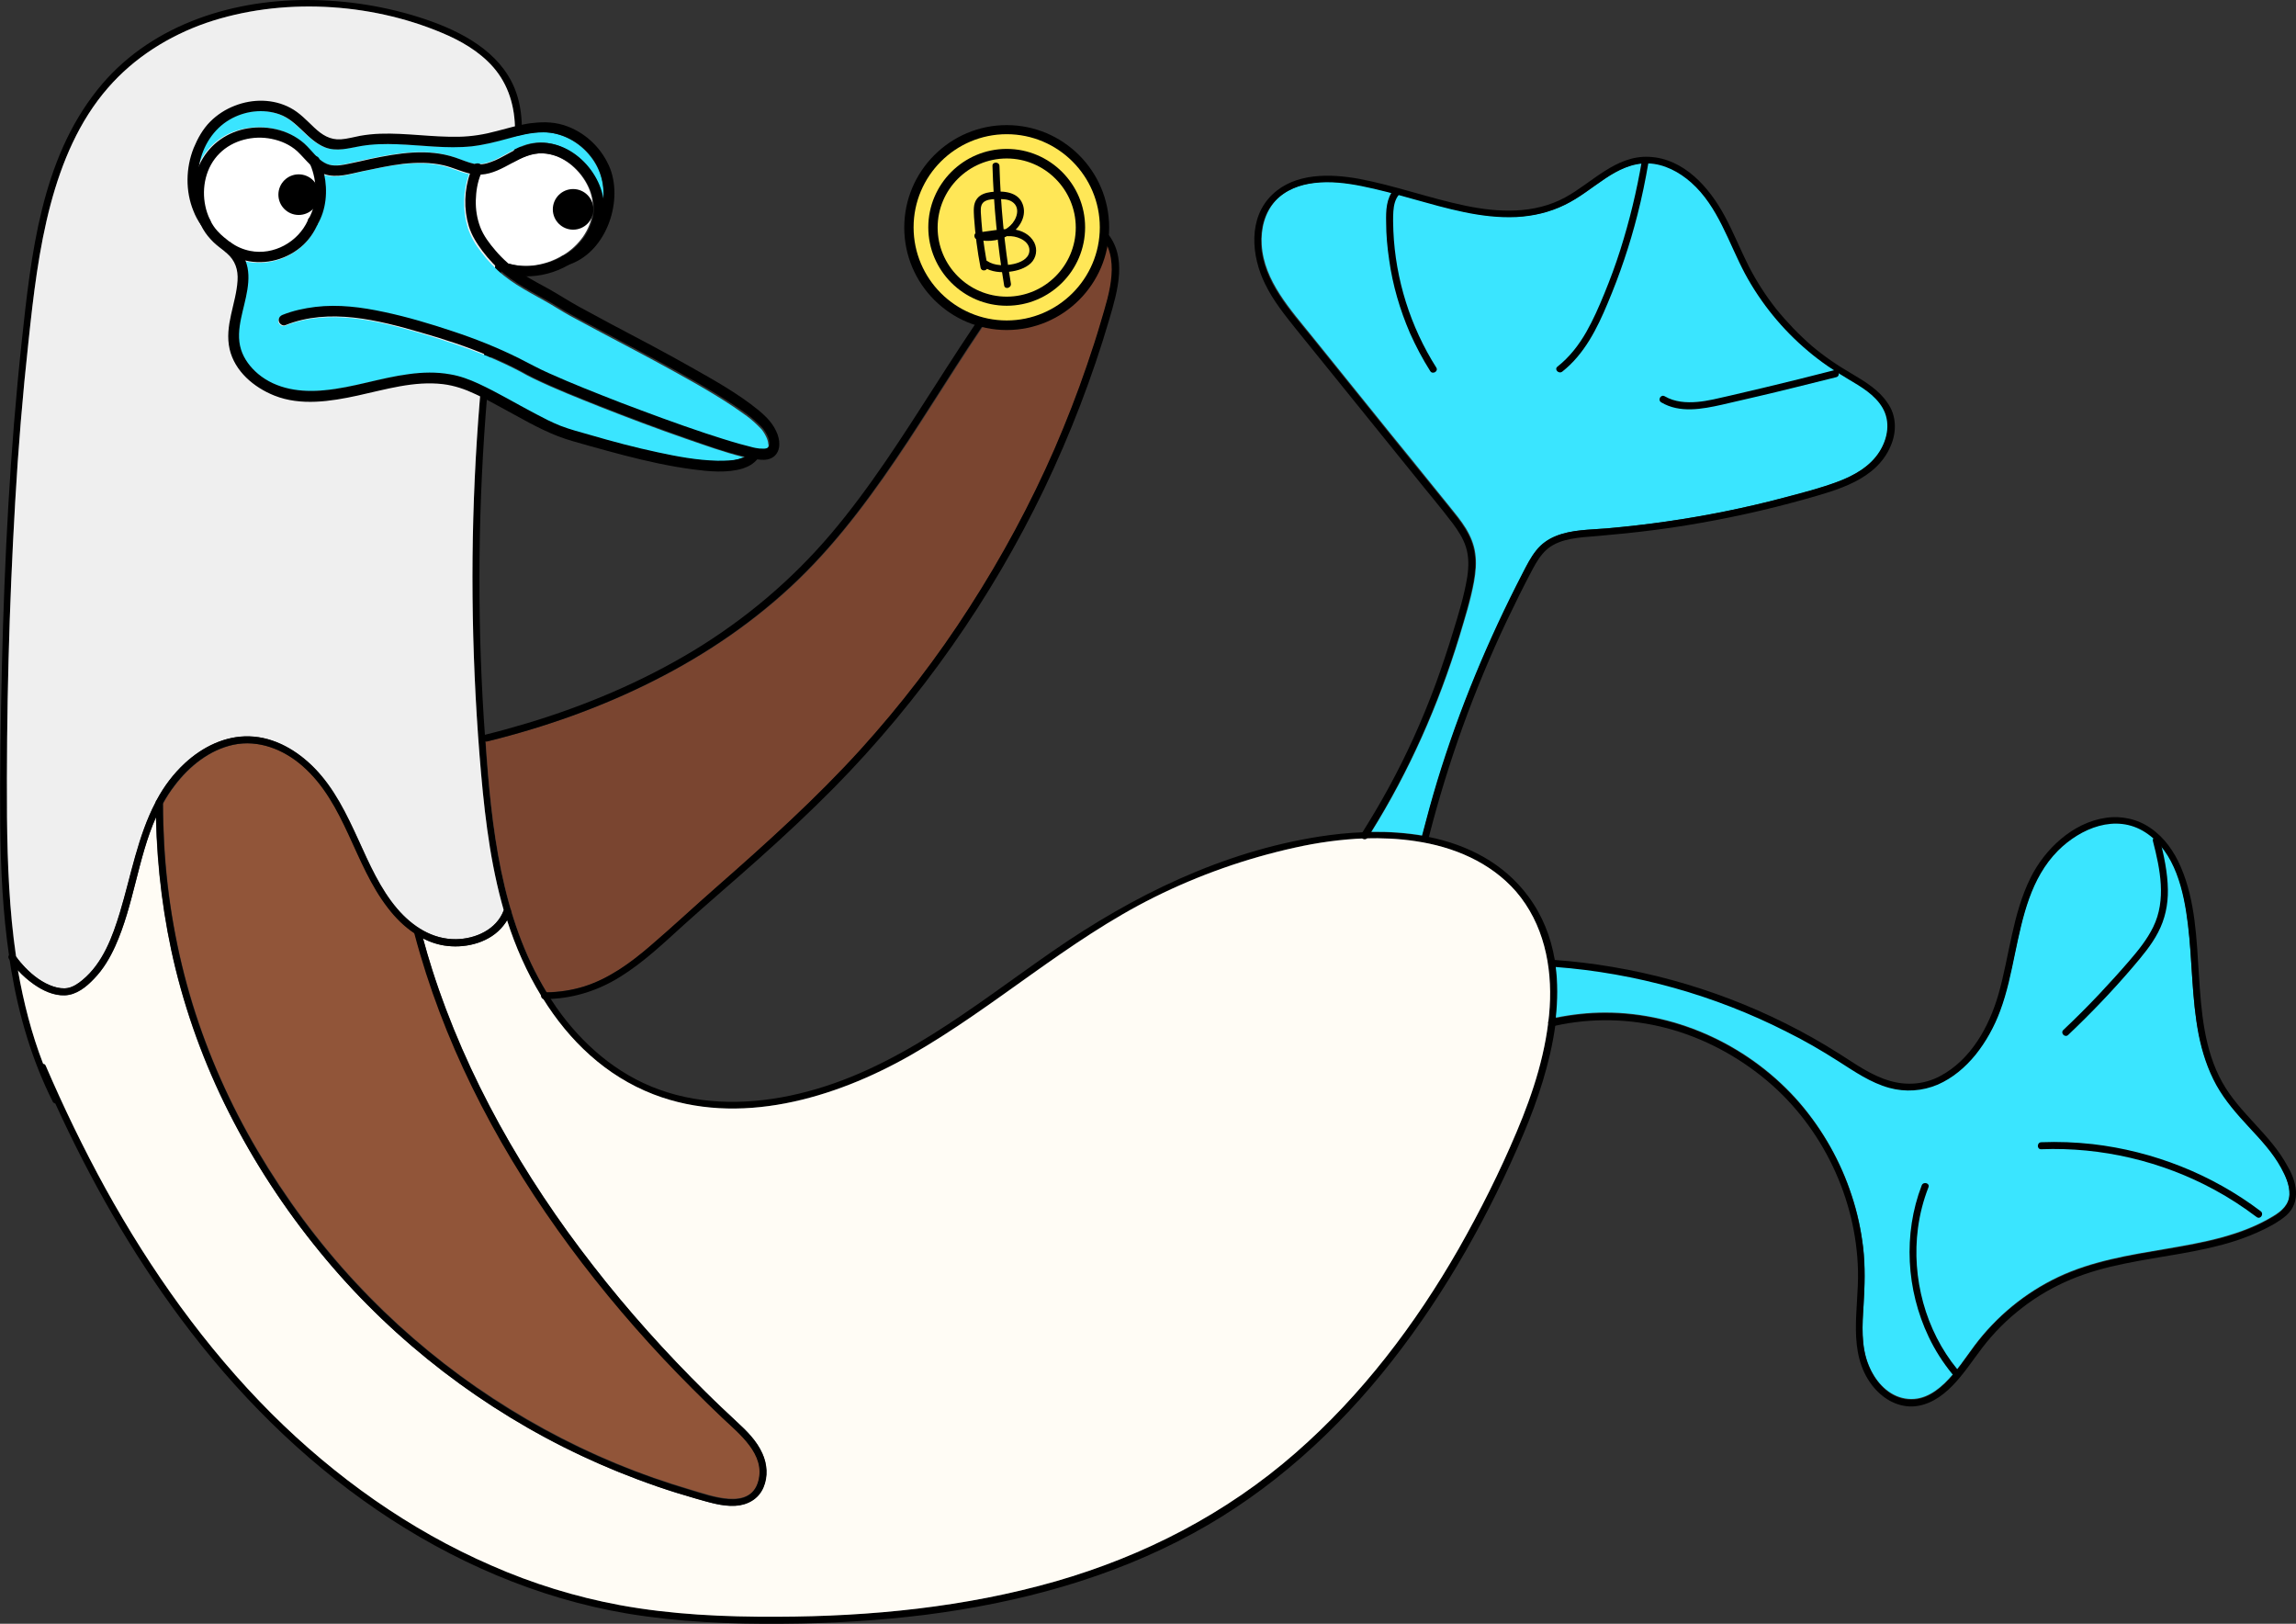 <?xml version="1.0" encoding="utf-8"?>
<!-- Generator: Adobe Illustrator 27.9.2, SVG Export Plug-In . SVG Version: 6.00 Build 0)  -->
<svg version="1.1" id="Calque_1" xmlns="http://www.w3.org/2000/svg" xmlns:xlink="http://www.w3.org/1999/xlink" x="0px" y="0px"
	 viewBox="0 0 983.9 695.7" style="enable-background:new 0 0 983.9 695.7;" xml:space="preserve">
<rect x="0" y="0" width="983.9" height="695.7" fill="#333333" stroke="none"/>
<style type="text/css">
	.st0{fill:#FFFCF5;}
	.st1{fill:#915539;}
	.st2{fill:#7A4530;}
	.st3{fill:#3AE5FF;}
	.st4{fill:#EFEFEF;}
	.st5{fill:#FFFFFF;}
	.st6{fill:#FFE757;}
</style>
<path d="M666.7,413.9c-0.1-1-0.3-2-0.5-3c-1.7-9.6-5.2-18.7-11.4-27c-10.6-14.2-25.9-21.9-42.5-25.3c-1-0.2-1.9-0.4-2.9-0.5
	c-7.2-1.2-14.6-1.7-21.9-1.6c-1.2,0-2.4,0-3.6,0.1c-6.2,0.2-12.4,0.9-18.3,1.8c-41.8,6.5-80.1,25.3-114.6,49.2
	c-34.2,23.7-67.3,51.2-108.7,61c-19.7,4.7-40.7,5.2-59.9-1.8c-18.1-6.5-33.1-19.6-44-35.2c-0.8-1.2-1.6-2.4-2.4-3.6
	c-0.6-1-1.2-1.9-1.8-2.9c-19.5-31.9-23.7-70.7-26.2-107.6c-0.1-0.9-0.1-1.8-0.2-2.7c-0.2-2.4-0.3-4.8-0.5-7.1
	c-2.9-46.2-2.4-92.6,1.5-138.7c2-23.4,4.8-46.7,8.6-69.8c1.7-10.6,4-21.2,5.4-31.9c1.3-9.9,1.5-20.2-2.3-29.5
	c-6.5-15.8-22.8-24.3-38.1-29.5C166.1,2.8,148.7,0,131.5,0C97.9,0,63.3,11.4,41.8,38.4c-24.2,30.2-28.5,70.9-32.5,108
	c-5,46.5-7.4,93.1-8.5,139.8c-0.5,22.5-0.9,45-0.7,67.6c0.2,18.6,1.1,37.3,3.8,55.8c0,0,0,0,0,0c0.1,0.5,0.1,1,0.2,1.5
	c0.2,1.5,0.5,3,0.7,4.5c3.3,19.6,8.9,38.7,17.8,56.4c0.2,0.5,0.7,0.7,1.1,0.8c14.8,32.4,32.4,63.5,53.7,92.1
	c23.5,31.6,51.6,59.9,84.2,82.1c32.1,21.9,68.6,37.8,107,44.3c22.1,3.7,44.5,4.6,66.9,4.4c20.3-0.1,40.7-1.3,60.9-3.8
	c39.9-5.1,79.4-15.6,114.8-34.9c33.5-18.2,62-44.1,85.4-74c23.2-29.6,41.8-62.9,56.4-97.5c5.9-14,11.3-30.1,13.5-46.2
	c0.1-1.1,0.3-2.1,0.4-3.1C667.6,428.6,667.6,421.1,666.7,413.9z M649.9,485c-7.2,17.1-15.6,33.8-24.8,50
	c-18.6,32.5-41.6,62.8-69.9,87.5c-29.7,26-64.9,44.1-102.7,55c-38.8,11.1-79.3,15.1-119.5,15.2c-22.6,0.1-45.2-0.9-67.5-5
	c-18.8-3.5-37.3-9.2-54.8-16.9c-35.3-15.3-67.1-38-94.3-65.1c-28.4-28.4-51.8-61.4-71.2-96.5c-9.4-17.1-17.9-34.7-25.6-52.6
	c-0.2-0.5-0.6-0.8-1.1-0.8c-5-12.9-8.4-26.4-10.8-40c-0.3-2-0.7-3.9-0.9-5.9C4,390.2,3.2,370,3,350.2c-0.3-45,0.9-90.1,3.5-135
	c1.3-23,3.2-45.9,5.7-68.8c2.1-19.8,4.4-39.7,9.5-58.9c4.8-18,12.2-35.7,24.6-49.9c11.2-12.9,26-22.2,42.1-27.8
	C120.4-1.1,158.2,1,189.2,14c8.2,3.4,16.2,8,22.1,14.7c6.7,7.6,9.4,17.2,9.4,27.2c0,10.8-2.5,21.4-4.4,31.9
	c-1.9,11.2-3.7,22.4-5.2,33.6c-6.1,44.4-9,89.3-8.6,134.2c0.2,22.7,1.2,45.4,3,68c1.7,21.1,3.9,42.4,9.4,62.9c0.3,1.2,0.7,2.4,1,3.6
	c0.4,1.4,0.8,2.8,1.3,4.2c3.6,11.3,8.5,22.4,14.7,32.5l0,0c0.2,0.3,0.4,0.6,0.6,0.9c11.3,18.2,27,33.3,47.5,41.2
	c36.4,14,77.5,1.8,110-16.7c36.2-20.6,67.2-49.2,104.6-67.8c19.1-9.5,39.3-16.6,60.1-21.2c9.8-2.2,19.9-3.6,30.1-4h0
	c7.2-0.2,14.5,0.1,21.7,1.2c16.3,2.4,32.1,9,43.1,21.6c11.8,13.6,15.5,31.7,14.4,49.3C662.9,450,657.1,468.1,649.9,485z"/>
<g>
	<path class="st0" d="M664.1,431.5c-1.2,18.5-7,36.5-14.2,53.5c-7.2,17.1-15.6,33.8-24.8,50c-18.6,32.5-41.6,62.8-69.9,87.5
		c-29.7,26-64.9,44.1-102.7,55c-38.8,11.1-79.3,15.1-119.5,15.2c-22.6,0.1-45.2-0.9-67.5-5c-18.8-3.5-37.3-9.2-54.8-16.9
		c-35.3-15.3-67.1-38-94.3-65.1c-28.4-28.4-51.8-61.4-71.2-96.5c-9.4-17.1-17.9-34.7-25.6-52.6c-0.2-0.5-0.6-0.8-1.1-0.8
		c-5-12.9-8.4-26.4-10.8-40c2,2.2,4.3,4.2,6.7,5.9c3.8,2.7,8.6,5,13.4,4.8c5-0.2,9.2-3.6,12.5-7.1c3.9-4,6.8-8.9,9.1-14
		c7.9-17.5,9.6-37.6,17.4-55.1c0.5,21.8,3.2,43.6,8.4,64.8c5.6,22.7,13.9,44.6,24.8,65.3c11,21.1,24.5,41.1,39.8,59.3
		c14.9,17.7,31.8,33.8,50.1,47.9c18.4,14.1,38.3,26.2,59.3,36.1c10.5,5,21.3,9.3,32.3,13.1c5.5,1.9,11,3.6,16.6,5.2
		c5.4,1.5,11.2,3.5,16.9,3.1c5.3-0.3,10-3,12.1-7.9c2-4.6,1.6-10-0.4-14.5c-2.4-5.4-6.7-9.7-11-13.6c-4.4-4.2-8.9-8.3-13.2-12.6
		c-17.2-17-33.5-35-48.3-54.2c-14.9-19.1-28.5-39.4-40.2-60.6c-11.6-21.1-21.4-43.3-28.8-66.3c-1.4-4.4-2.7-8.9-3.9-13.3
		c3.2,1.6,6.7,2.8,10.5,3.2c8.6,1,18.4-1.7,23.9-8.7c0.6-0.7,1.1-1.5,1.6-2.3c3.6,11.3,8.5,22.4,14.7,32.5l0,0
		c0.1,0.4,0.2,0.7,0.6,0.9c11.3,18.2,27,33.3,47.5,41.2c36.4,14,77.5,1.8,110-16.7c36.2-20.6,67.2-49.2,104.6-67.8
		c19.1-9.5,39.3-16.6,60.1-21.2c9.8-2.2,19.9-3.6,30.1-4h0c7.2-0.2,14.5,0.1,21.7,1.2c16.3,2.4,32.1,9,43.1,21.6
		C661.5,395.8,665.2,413.9,664.1,431.5z"/>
</g>
<g>
	<path class="st1" d="M325,634.6c-3.6,12.6-20.3,6.2-28.8,3.7c-10.9-3.2-21.6-6.9-32.1-11.3c-21.1-8.7-41.2-19.8-59.9-32.7
		c-18.8-13-36.2-28.1-51.8-44.9c-16-17.2-30-36.2-42-56.5c-11.7-19.8-21.1-40.8-27.8-62.7c-6.9-22.3-10.9-45.4-12.2-68.7
		c-0.3-5.7-0.5-11.5-0.5-17.2c1.5-2.7,3.1-5.3,5.1-7.8c6.2-8.2,14.9-15.2,25.1-17.4c10.9-2.3,21.6,2,29.7,9.1
		c18.4,16.1,22,42,36.6,60.8c3.2,4.2,7,8,11.4,10.9c6,22.7,14.4,44.6,24.7,65.7c10.4,21.4,22.8,41.7,36.6,61.1
		c13.8,19.4,29,37.8,45.3,55.2c8.1,8.7,16.5,17.1,25.1,25.2C316.7,614.2,328.3,623,325,634.6z"/>
</g>
<path d="M327.2,637.3c-2.1,5-6.8,7.6-12.1,7.9c-5.7,0.3-11.5-1.6-16.9-3.1c-5.6-1.6-11.1-3.3-16.6-5.2c-11-3.8-21.8-8.2-32.3-13.1
	c-21-9.8-40.9-22-59.3-36.1c-18.4-14.1-35.2-30.1-50.1-47.9c-15.3-18.2-28.8-38.2-39.8-59.3c-10.8-20.7-19.2-42.7-24.8-65.3
	c-5.2-21.2-7.9-43-8.4-64.8c-0.1-2.1-0.1-4.2-0.1-6.3c0,0,0-0.1,0-0.1c0-0.5,0.2-0.8,0.5-1c0.9-0.7,2.5-0.3,2.5,1.1v0.4
	c0,5.7,0.2,11.5,0.5,17.2c1.3,23.3,5.4,46.4,12.2,68.7c6.8,21.9,16.2,43,27.8,62.7c11.9,20.2,26,39.3,42,56.5
	c15.6,16.8,33,31.8,51.8,44.9c18.7,13,38.9,24,59.9,32.7c10.5,4.3,21.2,8.1,32.1,11.3c8.5,2.5,25.2,8.9,28.8-3.7
	c3.3-11.7-8.2-20.5-15.6-27.5c-8.6-8.2-17-16.6-25.1-25.2c-16.3-17.4-31.5-35.8-45.3-55.2c-13.8-19.4-26.1-39.7-36.6-61.1
	c-10.3-21-18.7-43-24.7-65.7c0-0.2-0.1-0.3-0.1-0.5c-0.5-1.9,2.4-2.7,2.9-0.8c0.3,1.1,0.6,2.3,0.9,3.4c1.2,4.5,2.5,8.9,3.9,13.3
	c7.3,23,17.1,45.1,28.8,66.3c11.7,21.3,25.3,41.5,40.2,60.6c14.9,19.1,31.1,37.2,48.3,54.2c4.3,4.3,8.7,8.5,13.2,12.6
	c4.3,4,8.6,8.2,11,13.6C328.8,627.3,329.2,632.6,327.2,637.3z"/>
<g>
	<path class="st2" d="M476.5,117.9c-0.5,6.8-2.7,13.5-4.6,20c-1.8,6.2-3.8,12.3-5.9,18.4c-4.2,12.2-8.8,24.1-13.9,35.9
		c-10.3,23.5-22.5,46.2-36.4,67.8c-13.9,21.6-29.6,42.1-46.9,61.2c-19.1,21-40.2,40-61.5,58.7c-9.6,8.4-19,17.2-28.7,25.5
		c-8.4,7.2-17.6,13.9-28.2,17.2c-5.2,1.6-10.6,2.5-16.1,2.5c-19.5-31.9-23.7-70.7-26.2-107.6c0.3,0.1,0.6,0.2,1,0.1
		c24.7-6.1,48.8-14.6,71.5-26.1c22.6-11.4,43.7-25.8,61.9-43.4c18.1-17.6,33-38.2,46.9-59.2c14-21.3,27.2-43.2,42.2-63.8
		c3.8-5.2,7.7-10.3,11.8-15.3c2-2.4,4-4.8,6.1-7.2c2-2.3,4.1-4.5,6.8-5.9c5.3-2.8,11.2-0.6,15.1,3.4
		C475.9,104.9,477,111.4,476.5,117.9z"/>
</g>
<path d="M475.4,136.7c-7.3,24.9-16.7,49.3-27.9,72.7c-11.3,23.5-24.6,46.2-39.6,67.5c-15.1,21.5-32,41.8-50.4,60.5
	C347,348,336.2,358.1,325.1,368c-10.6,9.5-21.5,18.7-32.1,28.3c-8.6,7.8-17.2,16-27.2,22.2c-9.1,5.7-19.2,9-29.8,9.5
	c-0.9,0.1-1.8,0.1-2.7,0.1c-0.3,0-0.6-0.1-0.8-0.2c-0.3-0.2-0.5-0.5-0.6-0.9l0,0c-0.2-0.8,0.3-1.8,1.4-1.8c0.3,0,0.6,0,0.8,0
	c5.5-0.1,10.9-0.9,16.1-2.5c10.7-3.4,19.8-10,28.2-17.2c9.7-8.3,19.1-17.1,28.7-25.5c21.3-18.7,42.4-37.7,61.5-58.7
	c17.3-19.1,33-39.5,46.9-61.2c13.9-21.6,26.1-44.2,36.4-67.8c5.1-11.8,9.8-23.8,13.9-35.9c2.1-6.1,4.1-12.2,5.9-18.4
	c1.9-6.5,4.1-13.2,4.6-20c0.5-6.4-0.6-13-5.3-17.8c-3.9-4.1-9.8-6.2-15.1-3.4c-2.7,1.4-4.8,3.7-6.8,5.9c-2.1,2.3-4.1,4.7-6.1,7.2
	c-4.1,5-8,10.1-11.8,15.3c-15.1,20.6-28.2,42.5-42.2,63.8c-13.9,21-28.7,41.6-46.9,59.2c-18.2,17.6-39.3,32-61.9,43.4
	c-22.7,11.5-46.8,20-71.5,26.1c-0.4,0.1-0.7,0-1-0.1c-1-0.5-1.2-2.1-0.2-2.7c0.1-0.1,0.2-0.1,0.4-0.1c6.1-1.5,12.2-3.2,18.2-5
	c24.9-7.5,49-17.7,71.2-31.1c22.2-13.5,42-30.2,58.8-50c16.8-19.8,30.7-41.8,44.7-63.6c13.9-21.7,27.9-43.4,44.8-63
	c3.8-4.4,8.2-9,14.4-9.5c5.4-0.4,10.7,2.6,14,6.7C483.4,109.8,478.9,124.7,475.4,136.7z"/>
<g>
	<path class="st3" d="M805.6,193.5c-4.1,6.3-10.9,10.2-17.7,12.8c-7.6,2.9-15.7,5-23.6,7c-8.3,2.2-16.6,4.1-24.9,5.8
		c-16.8,3.4-33.7,5.8-50.8,7.3c-7.2,0.6-15,0.5-21.8,3.3c-3.3,1.3-6.1,3.4-8.3,6.1c-2.4,2.9-4.1,6.3-5.8,9.7
		c-14.8,28.6-27.2,58.3-36.6,89.1c-2.3,7.6-4.5,15.3-6.4,23c0,0.2-0.1,0.3-0.1,0.4c-7.2-1.2-14.6-1.7-21.9-1.6
		c16.3-26.1,28.8-54.4,37.8-83.9c2.3-7.7,4.8-15.5,6.2-23.4c0.7-4,1.1-8,0.5-12c-0.5-3.8-2-7.4-4-10.7c-2.1-3.4-4.6-6.4-7.1-9.5
		c-2.8-3.5-5.7-7-8.5-10.5c-5.6-6.9-11.1-13.8-16.7-20.6c-11.1-13.8-22.2-27.5-33.3-41.3c-9.3-11.6-21-24.1-21.9-39.7
		c-0.4-6.8,1.3-13.8,6-18.9c4.4-4.7,10.6-7,16.9-7.7c6.7-0.8,13.4,0,20,1.3c7.5,1.5,14.9,3.6,22.3,5.6c14.3,4,29.1,8.4,44.2,7.7
		c7.2-0.3,14.2-2,20.7-5.2c6.2-3,11.5-7.4,17.2-11.2c5.5-3.7,11.7-6.8,18.5-6.6c6.9,0.2,13.4,3.7,18.5,8.2
		c11.6,10.3,15.9,25.9,23.1,39.1c6.8,12.7,16.1,24,27.1,33.2c5.4,4.5,11.2,8.4,17.2,12c5.4,3.2,11.4,6.6,14.6,12.2
		C810.4,180.7,809.2,187.8,805.6,193.5z"/>
</g>
<path d="M810.2,191.1c-6.2,14.6-23,18.9-36.8,22.8c-16.7,4.7-33.7,8.4-50.8,11.2c-8.5,1.4-17.2,2.5-25.8,3.4
	c-4.2,0.4-8.5,0.8-12.7,1.2c-3.7,0.3-7.3,0.5-10.9,1.2c-3.6,0.7-7.2,1.9-10.1,4.3c-2.8,2.4-4.7,5.6-6.4,8.8
	c-3.9,7.3-7.5,14.7-11.1,22.2c-14,29.6-25.1,60.4-33.2,92.1c0,0.1,0,0.1-0.1,0.2c-0.6,1.5-2.9,0.9-2.9-0.5c0-0.1,0-0.3,0.1-0.4
	c2-7.7,4.1-15.4,6.4-23c9.4-30.8,21.8-60.5,36.6-89.1c1.7-3.3,3.4-6.7,5.8-9.7c2.2-2.8,5.1-4.8,8.3-6.1c6.8-2.8,14.6-2.7,21.8-3.3
	c17.1-1.5,34-3.9,50.8-7.3c8.4-1.7,16.7-3.6,24.9-5.8c7.9-2.1,15.9-4.1,23.6-7c6.9-2.6,13.7-6.4,17.7-12.8
	c3.6-5.7,4.8-12.8,1.3-18.8c-3.3-5.6-9.2-9-14.6-12.2c-6.1-3.6-11.9-7.5-17.2-12c-11-9.2-20.3-20.6-27.1-33.2
	c-7.1-13.3-11.5-28.8-23.1-39.1c-5.1-4.5-11.6-8-18.5-8.2c-6.8-0.2-13,2.9-18.5,6.6c-5.7,3.8-11,8.2-17.2,11.2
	c-6.5,3.2-13.5,4.8-20.7,5.2c-15,0.7-29.8-3.7-44.2-7.7c-7.4-2.1-14.8-4.1-22.3-5.6c-6.6-1.3-13.3-2.1-20-1.3
	c-6.3,0.7-12.5,3-16.9,7.7c-4.7,5-6.4,12.1-6,18.9c0.9,15.6,12.5,28.1,21.9,39.7c11.1,13.8,22.2,27.5,33.3,41.3
	c5.6,6.9,11.1,13.8,16.7,20.6c2.8,3.5,5.7,7,8.5,10.5c2.5,3.1,5,6.1,7.1,9.5c2,3.3,3.5,6.8,4,10.7c0.6,4,0.2,8-0.5,12
	c-1.5,7.9-3.9,15.7-6.2,23.4c-9,29.4-21.5,57.7-37.8,83.9c-0.5,0.8-1,1.5-1.4,2.3c-0.3,0.5-0.7,0.7-1.2,0.7h0c-1,0-2.1-1.1-1.4-2.2
	c0.1-0.2,0.3-0.5,0.4-0.7c4-6.4,7.8-12.8,11.4-19.4c7.7-14.1,14.3-28.8,19.9-43.9c2.7-7.4,5.2-14.9,7.5-22.4
	c2.4-7.8,4.9-15.9,6.2-24c0.6-4.2,0.7-8.5-0.6-12.6c-1.2-3.8-3.4-7.1-5.7-10.2c-5.3-7-11.1-13.8-16.6-20.7
	c-11.2-13.9-22.5-27.8-33.7-41.7c-5.6-7-11.3-13.9-16.9-20.9c-4.8-6-9.7-12.1-13.1-19.1c-6-12-7.5-28.5,3.1-38.5
	c9.7-9.3,24.7-8.9,37-6.7c15.4,2.9,30.2,8.3,45.5,11.5c14.3,3,29.6,3.7,42.9-3.5c11.6-6.3,21.7-18.1,36-17.4
	c14.9,0.7,25.8,13.1,32.4,25.4c3.8,7,6.7,14.4,10.3,21.5c3.3,6.4,7.2,12.5,11.7,18.2c4.6,5.7,9.7,11,15.2,15.8
	c5.5,4.7,11.5,8.7,17.7,12.3c5.4,3.2,11.1,6.7,14.7,12C812.7,177.8,812.9,184.9,810.2,191.1z"/>
<g>
	<path class="st3" d="M981.1,511.7c-0.2,4.4-3.4,7.2-6.9,9.3c-13.8,8.4-30,11.3-45.8,14c-15.8,2.7-31.8,5.2-46.4,12.1
		c-14.1,6.7-26.5,16.9-35.8,29.3c-7.1,9.5-16.7,26.1-31.1,22.5c-6.8-1.7-11.8-7.7-14.3-14c-3.4-8.2-2.7-17.4-2.2-26.1
		c0.5-8.2,0.8-16.3-0.2-24.5c-0.9-7.6-2.5-15-4.9-22.2c-4.7-14.4-12.3-27.9-22.2-39.5c-20.6-23.9-51.7-38.8-83.4-38.8
		c-7.1,0-14.2,0.8-21.2,2.2c0.8-7.5,0.9-15-0.1-22.3c34.4,2.6,68.2,12,98.9,27.7c7.6,3.9,15.1,8.1,22.3,12.7
		c6.9,4.4,13.8,9.2,21.8,11.4c7,2,14.2,1.5,20.8-1.4c6.4-2.8,11.8-7.4,16.2-12.8c4.5-5.6,8.1-11.9,10.5-18.7
		c2.9-8,4.6-16.4,6.4-24.7c3.3-15.7,6.7-32.3,18.4-44c9.7-9.7,24.8-16,37.4-7.9c12.9,8.2,16.6,25.5,18.3,39.6
		c1.9,15.7,1.5,31.7,4.6,47.2c1.5,7.5,3.8,14.9,7.6,21.6c3.7,6.6,8.7,12.2,13.8,17.8c5,5.5,10.2,11,13.9,17.6
		C979.4,503.6,981.2,507.6,981.1,511.7z"/>
</g>
<path d="M979.7,520.8c-2.9,2.5-6.4,4.4-9.9,6.1c-3.7,1.8-7.5,3.3-11.4,4.6c-15.6,5.1-32,6.6-47.9,9.9c-7.9,1.6-15.7,3.7-23.1,6.8
	c-7.4,3.1-14.5,7.2-20.8,12.1c-6.4,4.9-12.2,10.7-17.1,17.1c-4.2,5.5-8,11.4-12.9,16.4c-4.6,4.7-10.3,8.5-17,8.8
	c-7,0.2-13.1-3.6-17.3-9c-10.9-14.1-5.7-32.8-6.1-49.1c-0.7-31-15.2-61.4-38.9-81.4c-12.5-10.5-27.2-18.4-43.1-22.6
	c-15.6-4.1-32-4.5-47.8-1c-0.3,0.1-0.7,0.1-1.1,0.2c-1.9,0.4-2.7-2.5-0.8-2.9c0.7-0.2,1.5-0.3,2.2-0.5c7-1.5,14.1-2.2,21.2-2.2
	c31.7-0.1,62.8,14.9,83.4,38.8c9.9,11.5,17.5,25,22.2,39.5c2.4,7.2,4,14.7,4.9,22.2c0.9,8.2,0.7,16.3,0.2,24.5
	c-0.6,8.6-1.2,17.8,2.2,26.1c2.6,6.3,7.5,12.3,14.3,14c14.4,3.6,23.9-13,31.1-22.5c9.4-12.5,21.7-22.7,35.8-29.3
	c14.6-6.9,30.6-9.5,46.4-12.1c15.7-2.7,32-5.6,45.8-14c3.5-2.1,6.7-4.9,6.9-9.3c0.2-4.1-1.7-8.1-3.6-11.6
	c-3.6-6.6-8.8-12.1-13.9-17.6c-5.1-5.5-10.1-11.2-13.8-17.8c-3.7-6.7-6.1-14.1-7.6-21.6c-3-15.6-2.7-31.5-4.6-47.2
	c-1.7-14.1-5.4-31.3-18.3-39.6c-12.6-8.1-27.7-1.8-37.4,7.9c-11.7,11.8-15.1,28.3-18.4,44c-1.7,8.3-3.4,16.7-6.4,24.7
	c-2.5,6.7-6,13.1-10.5,18.7c-4.4,5.4-9.8,10-16.2,12.8c-6.6,2.8-13.9,3.3-20.8,1.4c-8-2.2-14.9-7-21.8-11.4
	c-7.2-4.6-14.6-8.9-22.3-12.7c-30.7-15.6-64.6-25.1-98.9-27.7c-0.1,0-0.2,0-0.3,0c-1.8-0.1-1.9-2.9-0.2-3c0.1,0,0.1,0,0.2,0
	c8.3,0.6,16.6,1.6,24.8,3c34.2,5.8,67.4,18.4,96.8,37c7,4.4,13.9,9.5,22,11.8c7.2,2.1,14.8,1.5,21.4-2c13.3-7,21.1-21.2,25.1-35.1
	c4.7-16.5,6-34.2,13.7-49.8c6.1-12.4,18.2-23.8,32.3-25.8c6.7-1,13.6,0.5,19.2,4.4c6,4.1,10.2,10.2,13,16.8
	c6.2,14.4,6.7,30.7,7.7,46.1c1,15.6,2.2,32,10,46c7.4,13.3,20.7,22.4,27.9,35.8C984,505.9,986.4,514.8,979.7,520.8z"/>
<g>
	<path class="st4" d="M211.1,121.4c-6.1,44.4-9,89.3-8.6,134.2c0.2,22.7,1.2,45.4,3,68c1.7,21.1,3.9,42.4,9.4,62.9
		c0.3,1.2,0.7,2.4,1,3.6c-3.1,8.2-12.1,12.2-20.4,12.3c-10.1,0.2-18.7-5.5-25.2-13c-7.4-8.7-12-19.3-16.7-29.6
		c-5-10.9-10.2-21.9-18.7-30.6c-7.4-7.6-17.2-13.4-28-13.7c-10.4-0.3-20,4.5-27.5,11.4c-5.1,4.7-9.1,10.1-12.2,15.9
		c-0.3,0.2-0.5,0.5-0.5,1c-7.5,14.4-10.5,31.4-15.2,47c-3.2,10.6-7.3,21.9-16.1,29.1c-1.8,1.5-3.8,3-6.2,3.4
		c-2.1,0.4-4.2,0.1-6.2-0.6c-4.7-1.5-8.8-4.6-12.1-8.1c-1.5-1.5-2.8-3.1-4-4.8C4,390.2,3.2,370,3,350.2c-0.3-45,0.9-90.1,3.5-135
		c1.3-23,3.2-45.9,5.7-68.8c2.1-19.8,4.4-39.7,9.5-58.9c4.8-18,12.2-35.7,24.6-49.9c11.2-12.9,26-22.2,42.1-27.8
		C120.4-1.1,158.2,1,189.2,14c8.2,3.4,16.2,8,22.1,14.7c6.7,7.6,9.4,17.2,9.4,27.2c0,10.8-2.5,21.4-4.4,31.9
		C214.4,99,212.7,110.2,211.1,121.4z"/>
</g>
<path d="M218.9,390.9c-0.4,1.2-1,2.3-1.6,3.4c-0.5,0.8-1,1.6-1.6,2.3c-5.5,7-15.3,9.6-23.9,8.7c-3.7-0.4-7.2-1.5-10.5-3.2
	c-1.3-0.6-2.5-1.4-3.7-2.2c-4.4-2.9-8.2-6.7-11.4-10.9c-14.6-18.8-18.2-44.7-36.6-60.8c-8.1-7.1-18.9-11.4-29.7-9.1
	c-10.2,2.2-18.9,9.2-25.1,17.4c-1.9,2.5-3.6,5.1-5.1,7.8c-1.1,1.9-2,3.9-2.9,5.9c-7.7,17.5-9.5,37.6-17.4,55.1
	c-2.3,5.1-5.2,10-9.1,14c-3.3,3.5-7.5,6.9-12.5,7.1c-4.8,0.2-9.6-2.1-13.4-4.8c-2.4-1.7-4.7-3.7-6.7-5.9c-1.4-1.5-2.7-3.1-3.8-4.8
	c0,0-0.1-0.1-0.1-0.1c-0.3-0.5-0.3-1-0.1-1.3c0,0,0,0,0,0c0.5-0.9,2-1.3,2.7-0.2c0.1,0.2,0.2,0.4,0.4,0.5c1.2,1.7,2.6,3.3,4,4.8
	c3.4,3.4,7.5,6.6,12.1,8.1c2,0.6,4.2,1,6.2,0.6c2.3-0.5,4.4-1.9,6.2-3.4c8.8-7.3,12.9-18.6,16.1-29.1c4.7-15.6,7.6-32.5,15.2-47
	c0.2-0.3,0.3-0.7,0.5-1c3.1-5.8,7.1-11.2,12.2-15.9c7.5-6.9,17.2-11.7,27.5-11.4c10.8,0.3,20.6,6.1,28,13.7
	c8.4,8.7,13.7,19.7,18.7,30.6c4.7,10.3,9.3,21,16.7,29.6c6.4,7.5,15,13.1,25.2,13c8.3-0.1,17.3-4.1,20.4-12.3c0,0,0,0,0,0
	C216.7,388.3,219.6,389.1,218.9,390.9z"/>
<g>
	<path class="st3" d="M258.4,86.5c-1.8-15.8-18.5-30.1-34.5-24c-4.8,1.8-9,5.1-13.9,6.8c-2.3,0.8-4.7,1.2-7.2,0.8
		c-2.8-0.5-5.4-1.8-8.1-2.7c-11.8-4-24.5-1.9-36.3,0.6c-3,0.6-6,1.3-9.1,2c-2.7,0.6-5.7,1.2-8.5,0.5c-1.6-0.4-2.9-1.2-4.2-2.3
		c0-0.1-0.1-0.2-0.1-0.3c-0.2-0.5-0.7-0.8-1.3-1l0,0c-1.8-1.8-3.4-4-5.3-5.6c-7-6-16.7-8-25.7-6.1c-8.5,1.8-15.5,7.4-19.1,15.2
		c1.5-7.9,6-15.2,13.1-19.3c6.4-3.7,14.3-4.7,21.3-2.2c7.8,2.8,11.8,11,19.4,14.1c5,2,10.2,0.5,15.3-0.5c5.2-1,10.5-1,15.7-0.8
		c10.6,0.4,21.3,2,31.9,0.9c5.3-0.5,10.4-1.9,15.5-3.3c5-1.4,10.1-2.7,15.3-2.7c8,0.1,15.6,4.2,20.5,10.5
		C257.6,72.8,259.2,79.6,258.4,86.5z"/>
</g>
<g>
	<g>
		<path class="st5" d="M251.5,78.9c-3.7-7-10.9-12.9-19.1-13.2c-9.8-0.4-16.8,8.5-26.5,9.1h-0.1c-1.5,3.6-2.1,7.5-2.2,11.3
			c-0.1,3.9,0.5,7.8,1.9,11.5c1.4,3.7,4,7.1,6.5,10c1.6,1.9,3.4,3.7,5.2,5.3c0.3,0,0.6,0,0.9,0.1c3.7,1,7.6,1.2,11.4,0.6
			c3.9-0.6,7.7-1.9,11.1-3.9c0.2-0.1,0.4-0.2,0.6-0.3c3.4-2,6.3-4.7,8.6-7.9c2.2-3.2,3.8-6.9,4.1-10.8
			C254.4,86.6,253.4,82.5,251.5,78.9z M229.3,98.5c-4.8,0-8.7-3.9-8.7-8.7c0-4.8,3.9-8.7,8.7-8.7c4.8,0,8.7,3.9,8.7,8.7
			C238,94.6,234.1,98.5,229.3,98.5z"/>
	</g>
</g>
<g>
	<g>
		<path class="st5" d="M132.9,70.7c-2-1.9-3.7-4-5.7-5.9c-3.1-2.8-7-4.5-11-5.3c-7.8-1.6-16.6,0.5-22.3,6.2
			c-5.9,5.8-7.8,14.7-6.1,22.6c0.4,2,1.1,3.9,1.9,5.7c0,0,0,0.1,0.1,0.1c0.1,0.2,0.2,0.3,0.2,0.5c0,0,0,0,0,0c0.8,1.6,1.8,3.1,3,4.4
			c1.7,1.9,3.7,3.4,5.7,5c0,0,0.1,0,0.1,0.1c2.5,1.8,5.3,3,8.3,3.6c10.1,2,20.5-3.8,24.7-13c0,0,0,0,0-0.1c0.1-0.2,0.2-0.3,0.2-0.5
			c0-0.1,0.1-0.2,0.2-0.3C136.1,87,136,77.8,132.9,70.7z M111.7,92.1c-4.8,0-8.7-3.9-8.7-8.7c0-4.8,3.9-8.7,8.7-8.7
			c4.8,0,8.7,3.9,8.7,8.7C120.4,88.2,116.5,92.1,111.7,92.1z"/>
	</g>
</g>
<g>
	<path class="st3" d="M327.7,192.5c-0.5,0.1-1,0-1.6,0c-0.1,0-0.3,0-0.5,0c0,0-0.1,0-0.1,0c0,0-0.1,0-0.1,0c0,0,0,0,0,0
		c-0.2,0-0.5-0.1-0.7-0.1c-0.7-0.1-1.5-0.3-2.2-0.4c-1.9-0.4-3.8-0.9-5.7-1.5c-5-1.4-9.9-3-14.8-4.6c-12.3-4.1-24.4-8.6-36.5-13.2
		c-10.5-4-20.7-8.1-30.7-12.6c-4.3-1.9-8.4-4.2-12.6-6.3c-9.2-4.6-18.7-8.3-28.5-11.6c-9.6-3.2-19.3-6.1-29.2-8.2
		c-9.7-2.1-19.7-3.4-29.6-2.2c-4.8,0.6-9.5,1.6-14,3.4c-1.1,0.5-1.9,1.5-1.6,2.8c0.3,1.1,1.6,2,2.8,1.6c18.9-7.5,39.6-2.2,58.2,3.2
		c9.8,2.9,19.5,6.1,29,10c4.7,2,9.3,4.1,13.8,6.5c1.8,1,3.6,2,5.5,2.9c9.3,4.5,19,8.3,28.5,12.1c12.2,4.8,24.4,9.4,36.8,13.7
		c8.2,2.8,16.4,5.8,24.9,7.9c-0.2,0.1-0.3,0.2-0.5,0.3c-0.1,0-0.2,0.1-0.2,0.1c0,0,0,0,0,0l0,0c0,0-0.1,0-0.2,0
		c-0.6,0.2-1.2,0.4-1.9,0.6c-1.6,0.4-2.5,0.5-4,0.6c-1.7,0.1-3.4,0.2-5,0.1c-8.6-0.2-17.1-1.8-25.5-3.6c-9.8-2.1-19.5-4.7-29.2-7.5
		c-4.2-1.2-8.5-2.3-12.6-3.9c-3.8-1.5-7.4-3.4-11-5.3c-8-4.2-15.8-8.9-24-12.7c-3.9-1.8-7.9-3.3-12.1-4c-5.9-1-11.9-0.9-17.9-0.1
		c-12.1,1.6-23.8,5.8-36.1,6.9c-10,0.9-20.5-0.4-28.4-7c-3.3-2.8-6-6.3-7.3-10.4c-1.4-4.4-0.9-9,0-13.4c1.6-7.8,5-16.9,1.9-24.7
		c8.7,2.1,18.4-0.5,25-6.8c2.5-2.4,4.6-5.3,5.9-8.5c3.8-6.5,4.5-14.5,2.8-21.8c5.2,1.8,11.1,0,16.2-1.2c5.8-1.3,11.6-2.6,17.5-3.2
		c5.7-0.6,11.6-0.7,17.3,0.6c3.9,0.9,7.6,2.8,11.5,3.6c-2.6,7.2-2.8,15.4-0.6,22.8c1.2,3.9,3.3,7.4,5.8,10.6c2.8,3.7,6,7.1,9.6,10
		c7.1,5.7,15.5,9.4,23.2,14.2c3.4,2.1,6.8,4,10.3,5.8c10.7,5.8,21.6,11.4,32.3,17.2c11,6,22.1,12,32.6,19c2,1.4,4.1,2.8,6,4.2
		c0,0,0.2,0.2,0.3,0.3c0,0,0,0,0.1,0l0,0c0.2,0.1,0.3,0.3,0.5,0.4c0.4,0.3,0.9,0.7,1.3,1.1c0.7,0.6,1.4,1.2,2.1,1.9
		c0.6,0.6,1.1,1.1,1.7,1.7c0.1,0.1,0.4,0.5,0.5,0.6c0,0,0,0,0,0c0.3,0.4,0.5,0.8,0.8,1.2c0.8,1.4,1.6,2.9,1.7,4.5
		C329.6,191.3,329.2,192.3,327.7,192.5z"/>
</g>
<path d="M324.8,196.4c-0.1,0.1-0.2,0.3-0.3,0.4c-1.6,1.9-3.7,3.1-6.1,3.9c-6.8,2.1-14.6,1.3-21.5,0.4c-9.9-1.3-19.7-3.5-29.4-6
	c-5-1.3-10.1-2.7-15.1-4.1c-4.4-1.3-9-2.4-13.3-4.1c-8.5-3.3-16.5-8.1-24.5-12.4c-2.1-1.1-4.2-2.3-6.3-3.4c-1.5-0.8-3-1.5-4.5-2.2
	c-4.4-2.1-9-3.7-13.9-4.3c-12.5-1.5-24.7,2.3-36.7,4.9c-11.5,2.5-24.3,4.5-35.6,0c-8.8-3.5-17-10.4-19.2-19.9
	c-2.3-10.1,2.8-19.5,3.4-29.4c0.3-4.6-1-8.6-4.6-11.7c-0.2-0.2-0.4-0.3-0.6-0.5c-0.1-0.1-0.2-0.1-0.2-0.2c-1.7-1.4-3.5-2.6-5.1-4.2
	c-1.6-1.6-3.1-3.4-4.2-5.3c-0.4-0.6-0.7-1.3-1-1.9c0,0,0,0,0,0c-3.7-7.4-4.2-16.6-1.3-24.3c0.2-0.5,0.4-1.1,0.7-1.6c0,0,0,0,0,0
	c3.6-7.8,10.6-13.3,19.1-15.2c8.9-1.9,18.7,0,25.7,6.1c1.8,1.6,3.5,3.7,5.3,5.6l0,0c0.5,0.5,0.9,0.9,1.4,1.3c1.2,1,2.6,1.9,4.2,2.3
	c2.8,0.7,5.7,0.1,8.5-0.5c3-0.6,6-1.3,9.1-2c11.9-2.5,24.5-4.6,36.3-0.6c2.7,0.9,5.3,2.1,8.1,2.7c2.5,0.5,4.9,0.1,7.2-0.8
	c4.9-1.7,9.1-5,13.9-6.8c16-6.1,32.7,8.2,34.5,24c0.3,2.3,0.2,4.5-0.2,6.8c-1.6,8.9-7.5,15.9-15.1,20.2c-5.6,3.2-12,4.9-18.4,4.8
	c-2.6,0-5.2-0.4-7.7-1c-2.5-0.7-1.8-4.2,0.3-4.4c0.3,0,0.6,0,0.9,0.1c3.7,1,7.6,1.2,11.4,0.6c3.9-0.6,7.7-1.9,11.1-3.9
	c0.2-0.1,0.4-0.2,0.6-0.3c3.4-2,6.3-4.7,8.6-7.9c2.2-3.2,3.8-6.9,4.1-10.8c0.3-4.1-0.6-8.2-2.6-11.9c-3.7-7-10.9-12.9-19.1-13.2
	c-9.8-0.4-16.8,8.5-26.5,9.1h-0.1c-1.6,0.1-3.1-0.1-4.6-0.4c-3.9-0.9-7.6-2.7-11.5-3.6c-5.7-1.3-11.5-1.2-17.3-0.6
	c-5.9,0.7-11.7,2-17.5,3.2c-5.2,1.1-11,3-16.2,1.2h0c-0.2-0.1-0.4-0.2-0.7-0.3c-2-0.8-3.7-2.1-5.2-3.6c-2-1.9-3.7-4-5.7-5.9
	c-3.1-2.8-7-4.5-11-5.3c-7.8-1.6-16.6,0.5-22.3,6.2c-5.9,5.8-7.8,14.7-6.1,22.6c0.4,2,1.1,3.9,1.9,5.7c0.1,0.2,0.2,0.4,0.3,0.6
	c0,0,0,0,0,0c0.8,1.6,1.8,3.1,3,4.4c1.7,1.9,3.7,3.4,5.7,5c1.9,1.5,3.7,3.1,5,5.2c0.5,0.8,1,1.7,1.3,2.5c3.1,7.8-0.3,16.9-1.9,24.7
	c-0.9,4.4-1.4,9,0,13.4c1.3,4.1,4,7.6,7.3,10.4c7.9,6.6,18.4,8,28.4,7c12.2-1.1,23.9-5.3,36.1-6.9c5.9-0.8,11.9-1,17.9,0.1
	c4.2,0.7,8.2,2.2,12.1,4c8.2,3.8,16,8.5,24,12.7c3.6,1.9,7.2,3.8,11,5.3c4.1,1.6,8.4,2.7,12.6,3.9c9.6,2.8,19.3,5.4,29.2,7.5
	c8.3,1.8,16.9,3.4,25.5,3.6c1.7,0,3.4,0,5-0.1c1.5-0.1,2.4-0.2,4-0.6c0.7-0.2,1.3-0.4,1.9-0.6c0.1,0,0.1,0,0.2,0l0,0c0,0,0,0,0,0
	c0,0,0.1,0,0.2-0.1c0.2-0.1,0.3-0.2,0.5-0.3c0.1,0,0.1-0.1,0.2-0.1c0.3-0.1,0.5-0.3,0.8-0.5c0.1,0,0.1-0.1,0.1-0.1c0,0,0,0,0,0
	c0,0,0-0.1,0.1-0.1c0.2-0.2,0.3-0.3,0.5-0.5c0.1-0.1,0.3-0.3,0.4-0.4c0,0-0.1,0.1-0.1,0.2c0.7-1,1.9-1.5,3.1-0.8
	C325,193.9,325.5,195.5,324.8,196.4z"/>
<path d="M330.3,196.4c-1.8,0.8-3.9,0.7-5.8,0.4c-0.7-0.1-1.4-0.3-2.1-0.4c-1.1-0.2-2.3-0.5-3.4-0.8c-8.4-2-16.7-5-24.9-7.9
	c-12.4-4.3-24.6-8.9-36.8-13.7c-9.6-3.8-19.2-7.6-28.5-12.1c-1.9-0.9-3.7-1.9-5.5-2.9c-4.5-2.4-9.1-4.5-13.8-6.5
	c-9.4-4-19.2-7.2-29-10c-18.6-5.4-39.4-10.7-58.2-3.2c-1.1,0.5-2.5-0.5-2.8-1.6c-0.3-1.3,0.4-2.3,1.6-2.8c4.5-1.8,9.2-2.8,14-3.4
	c9.9-1.2,19.9,0.1,29.6,2.2c9.9,2.1,19.6,5,29.2,8.2c9.7,3.2,19.3,7,28.5,11.6c4.2,2.1,8.3,4.4,12.6,6.3c10,4.5,20.2,8.5,30.7,12.6
	c12.1,4.6,24.2,9.1,36.5,13.2c4.9,1.6,9.8,3.2,14.8,4.6c1.9,0.5,3.8,1,5.7,1.5c0.7,0.2,1.5,0.3,2.2,0.4c0.2,0,0.5,0.1,0.7,0.1
	c0,0,0,0,0,0c0,0,0.1,0,0.1,0c0,0,0.1,0,0.1,0c0.2,0,0.4,0,0.5,0c0.5,0,1.1,0.1,1.6,0c1.6-0.2,1.9-1.2,1.8-2.6
	c-0.1-1.6-0.9-3.2-1.7-4.5c-0.3-0.4-0.5-0.8-0.8-1.2c0,0,0,0,0,0c-0.1-0.1-0.4-0.5-0.5-0.6c-0.5-0.6-1.1-1.2-1.7-1.7
	c-0.7-0.6-1.4-1.3-2.1-1.9c-0.4-0.4-0.9-0.7-1.3-1.1c-0.2-0.1-0.3-0.3-0.5-0.4l0,0c0,0,0,0-0.1,0c-0.1-0.1-0.3-0.2-0.3-0.3
	c-2-1.5-4-2.9-6-4.2c-10.5-7-21.5-13-32.6-19c-10.7-5.8-21.5-11.4-32.3-17.2c-3.5-1.9-7-3.7-10.3-5.8c-7.7-4.8-16.1-8.5-23.2-14.2
	c-3.6-2.9-6.8-6.3-9.6-10c-2.4-3.2-4.6-6.7-5.8-10.6c-2.2-7.3-2-15.5,0.6-22.8c0.4-1,0.8-2,1.2-3c0.5-1.1,2.1-1.4,3.1-0.8
	c1.1,0.7,1.3,2,0.8,3.1c-0.2,0.4-0.3,0.7-0.5,1.1c-1.5,3.6-2.1,7.5-2.2,11.3c-0.1,3.9,0.5,7.8,1.9,11.5c1.4,3.7,4,7.1,6.5,10
	c1.6,1.9,3.4,3.7,5.2,5.3c1.6,1.5,3.4,2.8,5.2,4c0.7,0.5,1.5,1,2.2,1.4c3.5,2.2,7.2,4.1,10.8,6.1c4.2,2.4,8.2,5,12.4,7.3
	c4.5,2.5,9.2,4.9,13.7,7.4c11.6,6.1,23.2,12.2,34.5,18.6c9.9,5.6,20,11.2,28.8,18.4c3.5,2.9,6.5,6,8.1,10.3
	C334.6,190,334.3,194.6,330.3,196.4z"/>
<path d="M136,96.3c-1.4,3.2-3.4,6.1-5.9,8.5c-6.6,6.3-16.3,8.9-25,6.8c-3-0.7-5.9-2-8.5-3.8c-0.1-0.1-0.2-0.1-0.2-0.2
	c-0.8-0.7-1.2-1.9-0.6-2.9c0.6-0.9,2-1.5,3-0.9c0,0,0.1,0,0.1,0.1c2.5,1.8,5.3,3,8.3,3.6c10.1,2,20.5-3.8,24.7-13c0,0,0,0,0-0.1
	c0.1-0.2,0.2-0.3,0.2-0.5c0-0.1,0.1-0.2,0.2-0.3c0.6-0.9,2-1,2.9-0.5C136.3,93.9,136.4,95.2,136,96.3z"/>
<path d="M136,96.3c-1.4,2.3-4.8,0.5-4.1-1.7c0,0,0,0,0-0.1c0.1-0.2,0.2-0.3,0.2-0.5c0-0.1,0.1-0.2,0.2-0.3c3.9-6.8,3.7-16,0.7-23.1
	c-0.1-0.2-0.2-0.3-0.2-0.5c-0.5-1.1-0.3-2.4,0.8-3.1c0.5-0.3,1.2-0.4,1.8-0.2l0,0c0.5,0.2,1,0.5,1.3,1c0,0.1,0.1,0.2,0.1,0.3
	c0.9,2,1.6,4.2,2.1,6.4h0C140.5,81.9,139.8,89.9,136,96.3z"/>
<path d="M243.1,113.6c-0.1,0-0.2,0.1-0.3,0.1c-2.5,0.7-3.7-2.6-2-3.9c0.2-0.1,0.4-0.2,0.6-0.3c0.1,0,0.2-0.1,0.3-0.1
	c1.7-0.5,3.3-1.2,4.8-2.1c6.4-3.9,10.2-11.1,11.6-18.3c0.2-0.8,0.3-1.6,0.4-2.4c0.8-6.9-0.8-13.8-5.1-19.4
	c-4.8-6.3-12.4-10.5-20.5-10.5c-5.2,0-10.3,1.3-15.3,2.7c-5.1,1.4-10.2,2.7-15.5,3.3c-10.6,1.1-21.3-0.5-31.9-0.9
	c-5.2-0.2-10.5-0.1-15.7,0.8c-5.1,0.9-10.3,2.5-15.3,0.5c-7.6-3.1-11.6-11.3-19.4-14.1c-7-2.5-14.9-1.5-21.3,2.2
	c-7.1,4.1-11.6,11.4-13.1,19.3c0,0,0,0,0,0c-1.6,8.1-0.2,16.8,4.5,23.5c0,0,0,0.1,0.1,0.1c0.1,0.2,0.2,0.3,0.2,0.5c0,0,0,0,0,0
	c0.3,1-0.2,2.1-1,2.6c-1.1,0.6-2.4,0.2-3.1-0.8c0,0,0,0,0,0c-1.3-1.9-2.4-3.9-3.2-6c-3.5-8.5-3.3-18.5,0.1-27
	c1.7-4.1,3.9-8.1,7.1-11.3c3-3,6.6-5.3,10.5-6.8c7.6-3,16.5-3,23.8,0.9c4,2.1,7,5.4,10.3,8.5c3.3,3.1,6.7,5.3,11.4,5
	c2.8-0.2,5.5-1,8.2-1.5c2.8-0.5,5.7-0.8,8.6-0.9c5.6-0.2,11.2,0.2,16.9,0.6c5.5,0.4,11.1,0.8,16.7,0.7c5.7-0.1,11.1-1,16.6-2.5
	c3.6-0.9,7.2-2,10.8-2.7c1.5-0.3,3-0.6,4.5-0.7c5-0.6,10-0.4,14.9,1.5c8.3,3.2,14.9,9.8,18.2,18.1
	C267.1,87.2,259.3,108.8,243.1,113.6z"/>
<g>
	<circle class="st5" cx="113.1" cy="83.9" r="13.6"/>
</g>
<g>
	<circle class="st5" cx="229.2" cy="91.7" r="13.3"/>
</g>
<circle cx="128" cy="83.4" r="8.7"/>
<circle cx="245.6" cy="89.7" r="8.7"/>
<path d="M597.4,81.1c-3.4,3.9-3.5,9.2-3.4,14.1c0,5.4,0.5,10.8,1.3,16.2c1.5,10.8,4.6,21.3,8.9,31.3c2.5,5.6,5.4,11.1,8.7,16.3
	c1,1.6,3.6,0.1,2.6-1.5c-11.1-17.5-17.5-37.8-18.4-58.5c-0.1-2.8-0.2-5.7,0-8.5c0.2-2.5,0.7-5.2,2.5-7.2
	C600.8,81.8,598.7,79.7,597.4,81.1L597.4,81.1z"/>
<path d="M703.6,68.8c-2.2,13-5.3,25.8-9.3,38.4c-2,6.3-4.3,12.5-6.8,18.6c-2.3,5.6-4.7,11.1-7.7,16.4c-3.2,5.6-7.2,10.8-12.4,14.9
	c-1.5,1.2,0.6,3.3,2.1,2.1c9.4-7.4,14.9-18.4,19.4-29.2c5.2-12.3,9.5-25,12.8-38c1.9-7.4,3.4-14.8,4.7-22.3
	C706.8,67.7,704,66.9,703.6,68.8L703.6,68.8z"/>
<path d="M786.1,158.6c-10.1,2.6-20.1,5.1-30.2,7.5c-5,1.2-9.9,2.3-14.9,3.5c-4.5,1-9,2.2-13.6,2.6c-4.8,0.4-9.7,0.1-14-2.4
	c-1.7-1-3.2,1.6-1.5,2.6c7.9,4.7,17.5,2.9,26,1c10.4-2.4,20.9-4.8,31.3-7.4c5.9-1.5,11.8-2.9,17.7-4.4
	C788.8,161.1,788,158.2,786.1,158.6L786.1,158.6z"/>
<path d="M838.7,586.6c-13.6-16.6-19.6-39.1-16.8-60.4c0.8-6,2.3-11.9,4.5-17.5c0.7-1.8-2.2-2.6-2.9-0.8c-8,20.8-6.6,44.8,3,64.9
	c2.7,5.7,6.1,11,10.1,15.9C837.8,590.2,839.9,588.1,838.7,586.6L838.7,586.6z"/>
<path d="M968.7,518.9c-20.9-15.8-46-25.7-72-28.7c-7.3-0.8-14.7-1.1-22-0.8c-1.9,0.1-1.9,3.1,0,3c25.8-1,51.7,5.1,74.3,17.4
	c6.3,3.4,12.4,7.4,18.1,11.7C968.8,522.6,970.3,520,968.7,518.9L968.7,518.9z"/>
<path d="M922.6,360.4c3.1,12,5.8,25.2,0.1,36.8c-2.6,5.3-6.3,9.9-10.1,14.3c-4.2,4.9-8.5,9.6-12.9,14.3c-5,5.3-10.2,10.5-15.5,15.5
	c-1.4,1.3,0.7,3.5,2.1,2.1c9.8-9.3,19.1-19,27.8-29.2c3.9-4.6,7.9-9.3,10.7-14.7c3-5.7,4.3-11.9,4.2-18.3
	c-0.1-7.4-1.7-14.7-3.5-21.8C925,357.8,922.1,358.6,922.6,360.4L922.6,360.4z"/>
<g>
	<circle class="st6" cx="431.4" cy="97.4" r="41.9"/>
	<path d="M431.4,141.4c-24.2,0-43.9-19.7-43.9-43.9s19.7-43.9,43.9-43.9s43.9,19.7,43.9,43.9S455.6,141.4,431.4,141.4z M431.4,57.5
		c-22,0-39.9,17.9-39.9,39.9s17.9,39.9,39.9,39.9s39.9-17.9,39.9-39.9S453.4,57.5,431.4,57.5z"/>
</g>
<path d="M431.4,131c-18.5,0-33.6-15.1-33.6-33.6s15.1-33.6,33.6-33.6s33.6,15.1,33.6,33.6S449.9,131,431.4,131z M431.4,67.9
	c-16.3,0-29.6,13.3-29.6,29.6s13.3,29.6,29.6,29.6s29.6-13.3,29.6-29.6S447.7,67.9,431.4,67.9z"/>
<path d="M423.2,114c-1-5.1-1.8-10.3-2.3-15.4c-0.2-2.6-0.5-5.1-0.6-7.7c-0.1-2.1,0.1-4,2.2-4.9c1.6-0.7,3.5-0.7,5.2-0.7
	c2,0,4.4,0,6.1,1.2c3.7,2.5,1.9,7.6-0.8,10.1c-3.6,3.4-8.9,4.5-13.6,3.2c0,1,0,1.9,0,2.9c4.5-0.6,9.3-1.7,13.9-1.5
	c3.4,0.2,8.3,2.4,7.8,6.6c-0.4,3.2-4,4.7-6.7,5.3c-3.7,0.8-8.2,0.9-11.4-1.3c-1.6-1.1-3.1,1.5-1.5,2.6c3.3,2.2,7.5,2.5,11.3,2
	c3.2-0.4,6.5-1.4,8.9-3.6c2.4-2.3,3-5.9,1.5-8.9c-1.8-3.5-5.5-5.3-9.3-5.7c-2.5-0.2-5,0.1-7.4,0.4c-2.6,0.4-5.3,0.7-7.9,1.1
	c-1.5,0.2-1.3,2.5,0,2.9c5.2,1.4,10.9,0.4,15.2-2.9c4-3.1,6.5-8.4,4-13.2c-2.4-4.6-8.8-4.8-13.3-4.2c-2.2,0.3-4.4,1-5.8,2.8
	c-1.8,2.3-1.4,5.3-1.3,8c0.5,7.2,1.4,14.5,2.8,21.6C420.7,116.7,423.6,115.9,423.2,114L423.2,114z"/>
<path d="M433.2,121.5c-2.8-16.7-4.4-33.5-4.9-50.4c-0.1-1.9-3.1-1.9-3,0c0.5,17.1,2.2,34.2,5,51.2
	C430.6,124.2,433.5,123.4,433.2,121.5L433.2,121.5z"/>
</svg>

